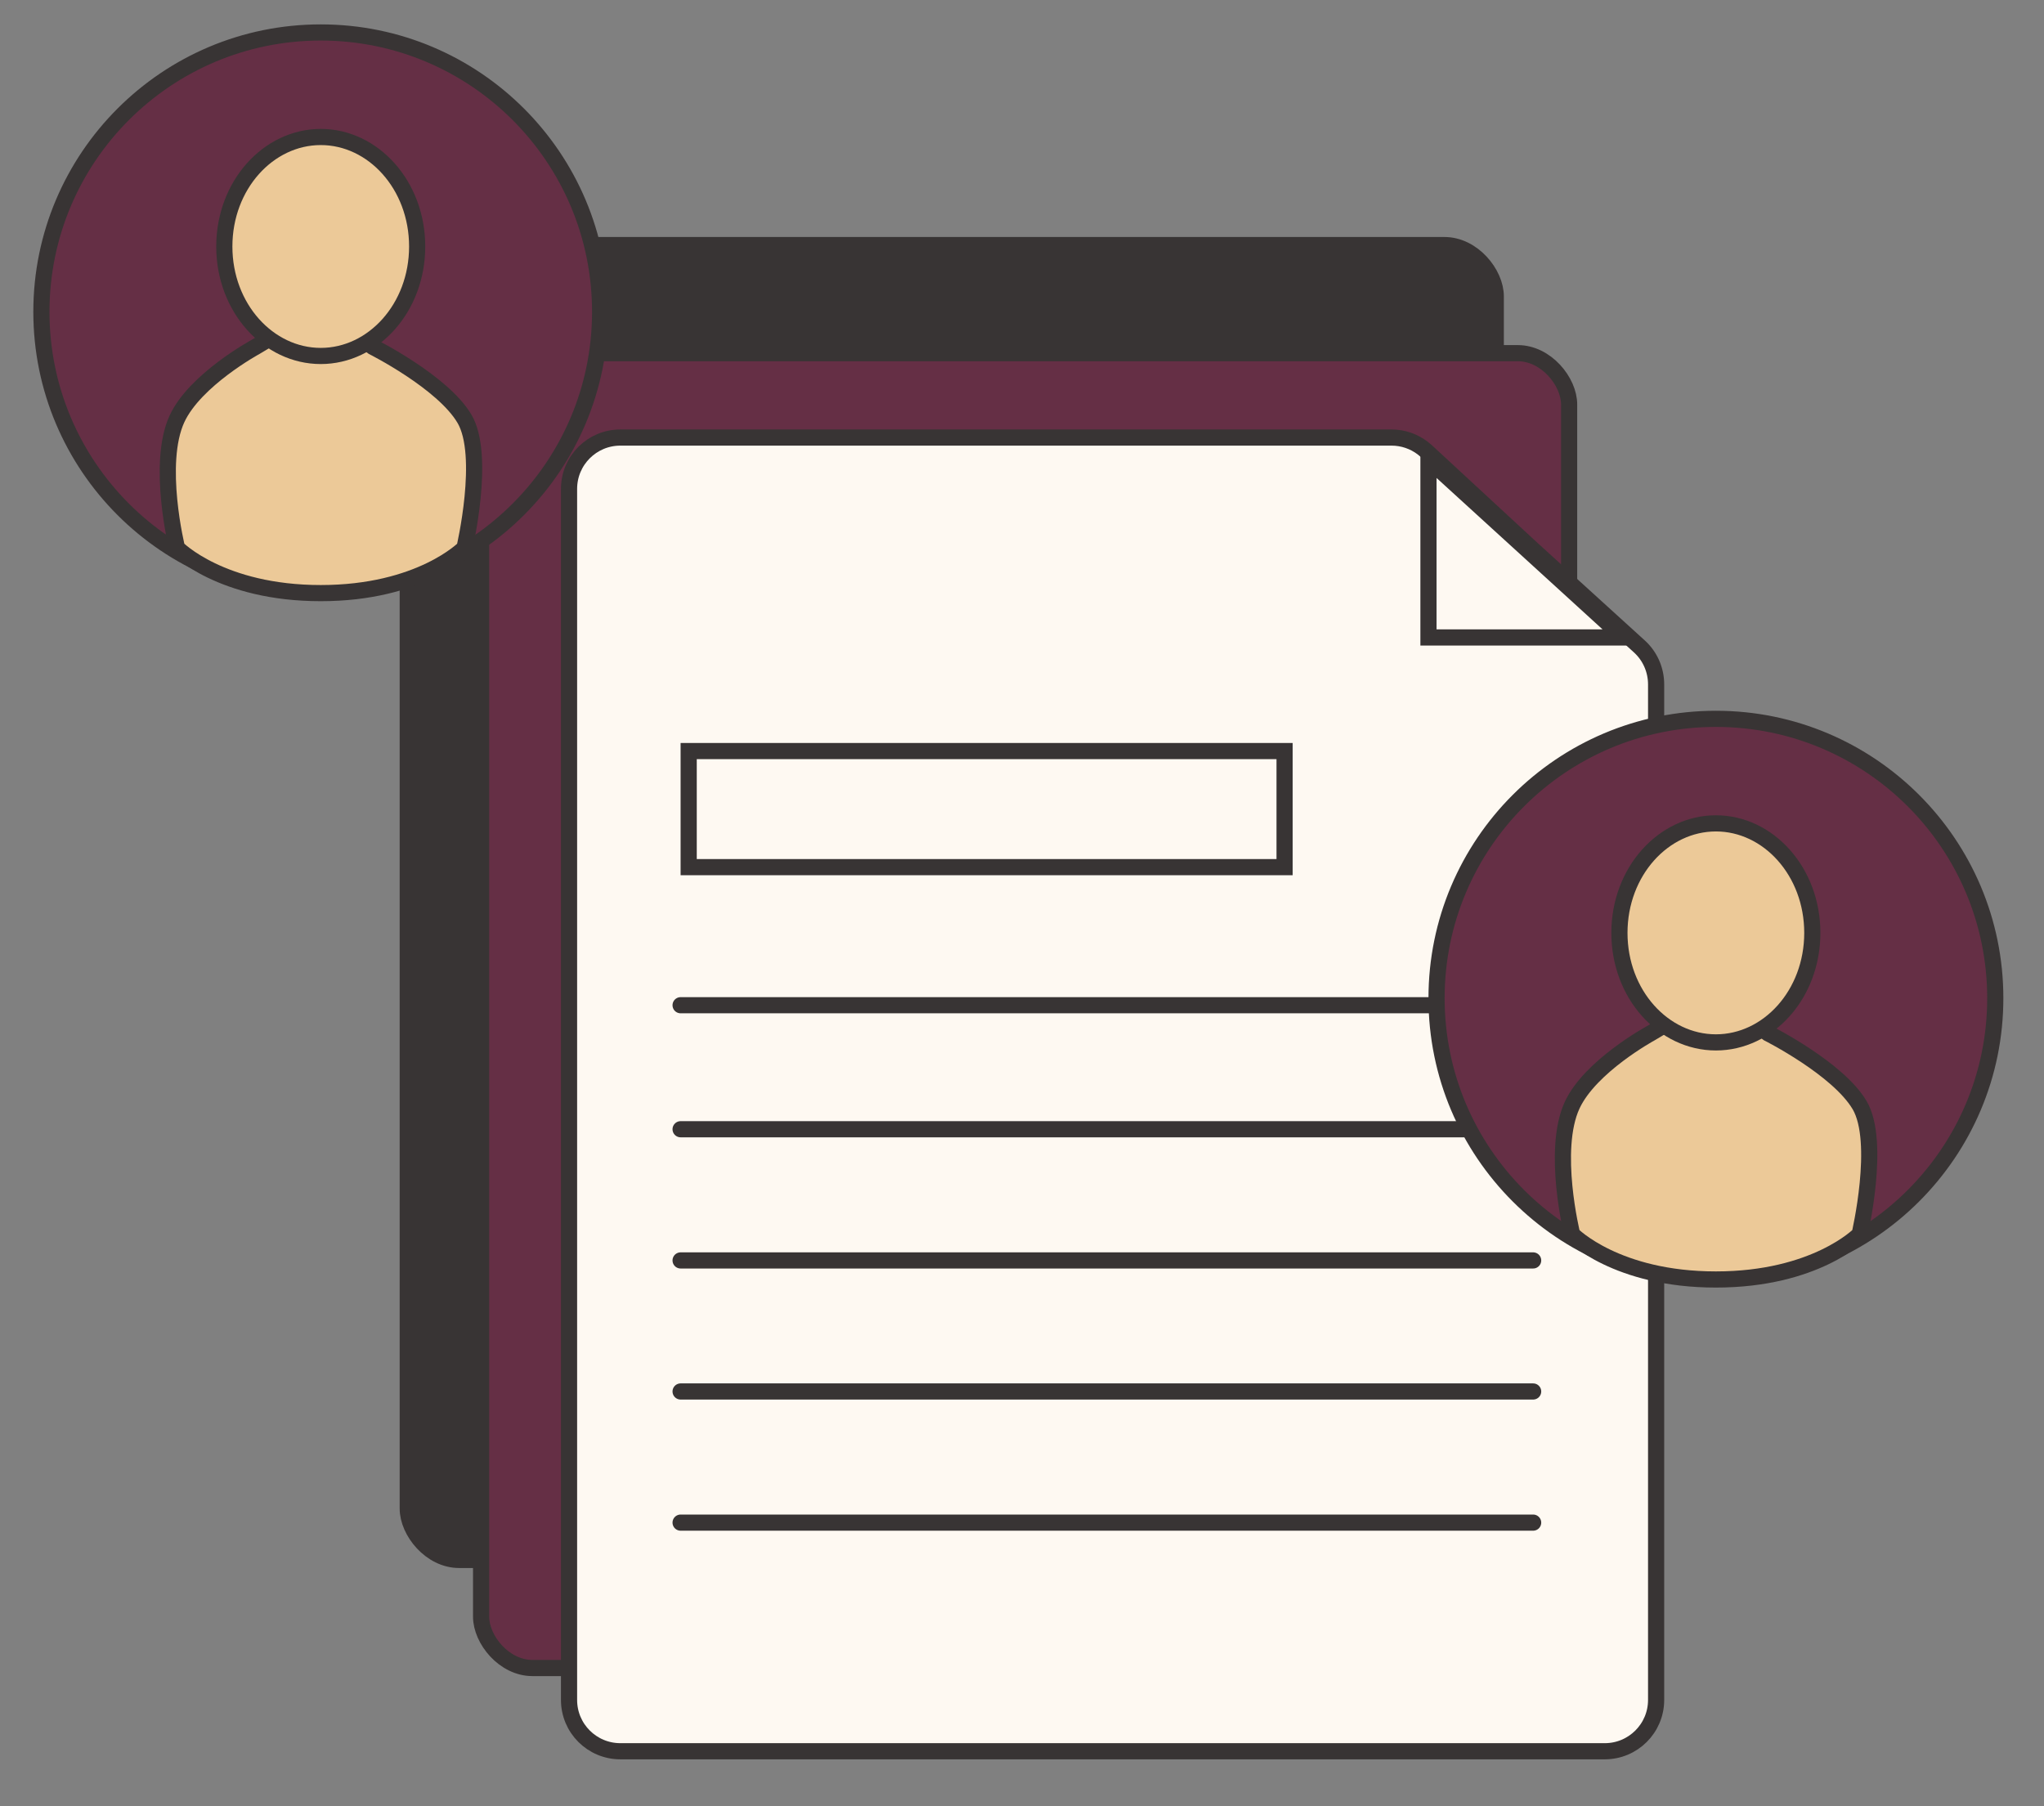 <svg width="43" height="38" viewBox="0 0 43 38" fill="none" xmlns="http://www.w3.org/2000/svg">
<rect x="0" y="0" width="43" height="38" fill="#808080" stroke="none"/>
<rect x="8.578" y="5.156" width="22.889" height="27.662" rx="1.08" fill="#383434" stroke="#383434" stroke-width="0.34"/>
<rect x="10.121" y="7.43" width="22.889" height="27.662" rx="1.08" fill="#652F45" stroke="#383434" stroke-width="0.34"/>
<path d="M13.051 9.205H29.274C29.512 9.205 29.742 9.284 29.93 9.427L30.008 9.492L32.27 11.584L32.272 11.585L34.486 13.598C34.712 13.802 34.84 14.093 34.84 14.398V35.764C34.84 36.36 34.356 36.843 33.76 36.843H13.051C12.454 36.843 11.971 36.36 11.971 35.764V10.285C11.971 9.689 12.454 9.205 13.051 9.205Z" fill="#FEF9F2" stroke="#383434" stroke-width="0.34"/>
<path d="M34.152 13.411H30.051V9.67L34.152 13.411Z" fill="#FEF9F2" stroke="#383434" stroke-width="0.34"/>
<path d="M14.318 21.148H32.253" stroke="#383434" stroke-width="0.34" stroke-linecap="round"/>
<path d="M14.318 32.033H32.253" stroke="#383434" stroke-width="0.34" stroke-linecap="round"/>
<path d="M14.318 23.757L32.253 23.757" stroke="#383434" stroke-width="0.34" stroke-linecap="round"/>
<path d="M14.318 26.517L32.253 26.517" stroke="#383434" stroke-width="0.34" stroke-linecap="round"/>
<path d="M14.318 29.274L32.253 29.274" stroke="#383434" stroke-width="0.34" stroke-linecap="round"/>
<rect x="14.488" y="15.801" width="12.536" height="2.442" stroke="#383434" stroke-width="0.34"/>
<circle cx="36.098" cy="21" r="5.877" fill="#652F45" stroke="#383434" stroke-width="0.34"/>
<path d="M33.074 23.25C33.454 22.43 34.723 21.74 34.723 21.74L36.097 20.92L37.197 21.74C37.197 21.74 38.665 22.478 39.121 23.25C39.577 24.023 39.121 25.968 39.121 25.968C39.121 25.968 38.194 26.918 36.097 26.918C34.001 26.918 33.074 25.968 33.074 25.968C33.074 25.968 32.635 24.196 33.074 23.25Z" fill="#ECC998" stroke="#383434" stroke-width="0.34" stroke-linecap="round"/>
<path d="M36.098 17.322C37.2 17.322 38.126 18.334 38.126 19.626C38.126 20.918 37.2 21.93 36.098 21.93C34.995 21.93 34.068 20.918 34.068 19.626C34.069 18.334 34.995 17.322 36.098 17.322Z" fill="#ECC998" stroke="#383434" stroke-width="0.34"/>
<circle cx="6.748" cy="6.56" r="5.877" fill="#652F45" stroke="#383434" stroke-width="0.34"/>
<path d="M3.724 8.81C4.105 7.989 5.373 7.3 5.373 7.3L6.748 6.479L7.847 7.3C7.847 7.3 9.315 8.037 9.771 8.81C10.228 9.583 9.771 11.528 9.771 11.528C9.771 11.528 8.844 12.478 6.748 12.478C4.651 12.478 3.724 11.528 3.724 11.528C3.724 11.528 3.286 9.756 3.724 8.81Z" fill="#ECC998" stroke="#383434" stroke-width="0.34" stroke-linecap="round"/>
<path d="M6.748 2.882C7.85 2.882 8.776 3.894 8.776 5.186C8.776 6.477 7.85 7.489 6.748 7.489C5.646 7.489 4.719 6.477 4.719 5.186C4.719 3.894 5.646 2.882 6.748 2.882Z" fill="#ECC998" stroke="#383434" stroke-width="0.34"/>
</svg>
